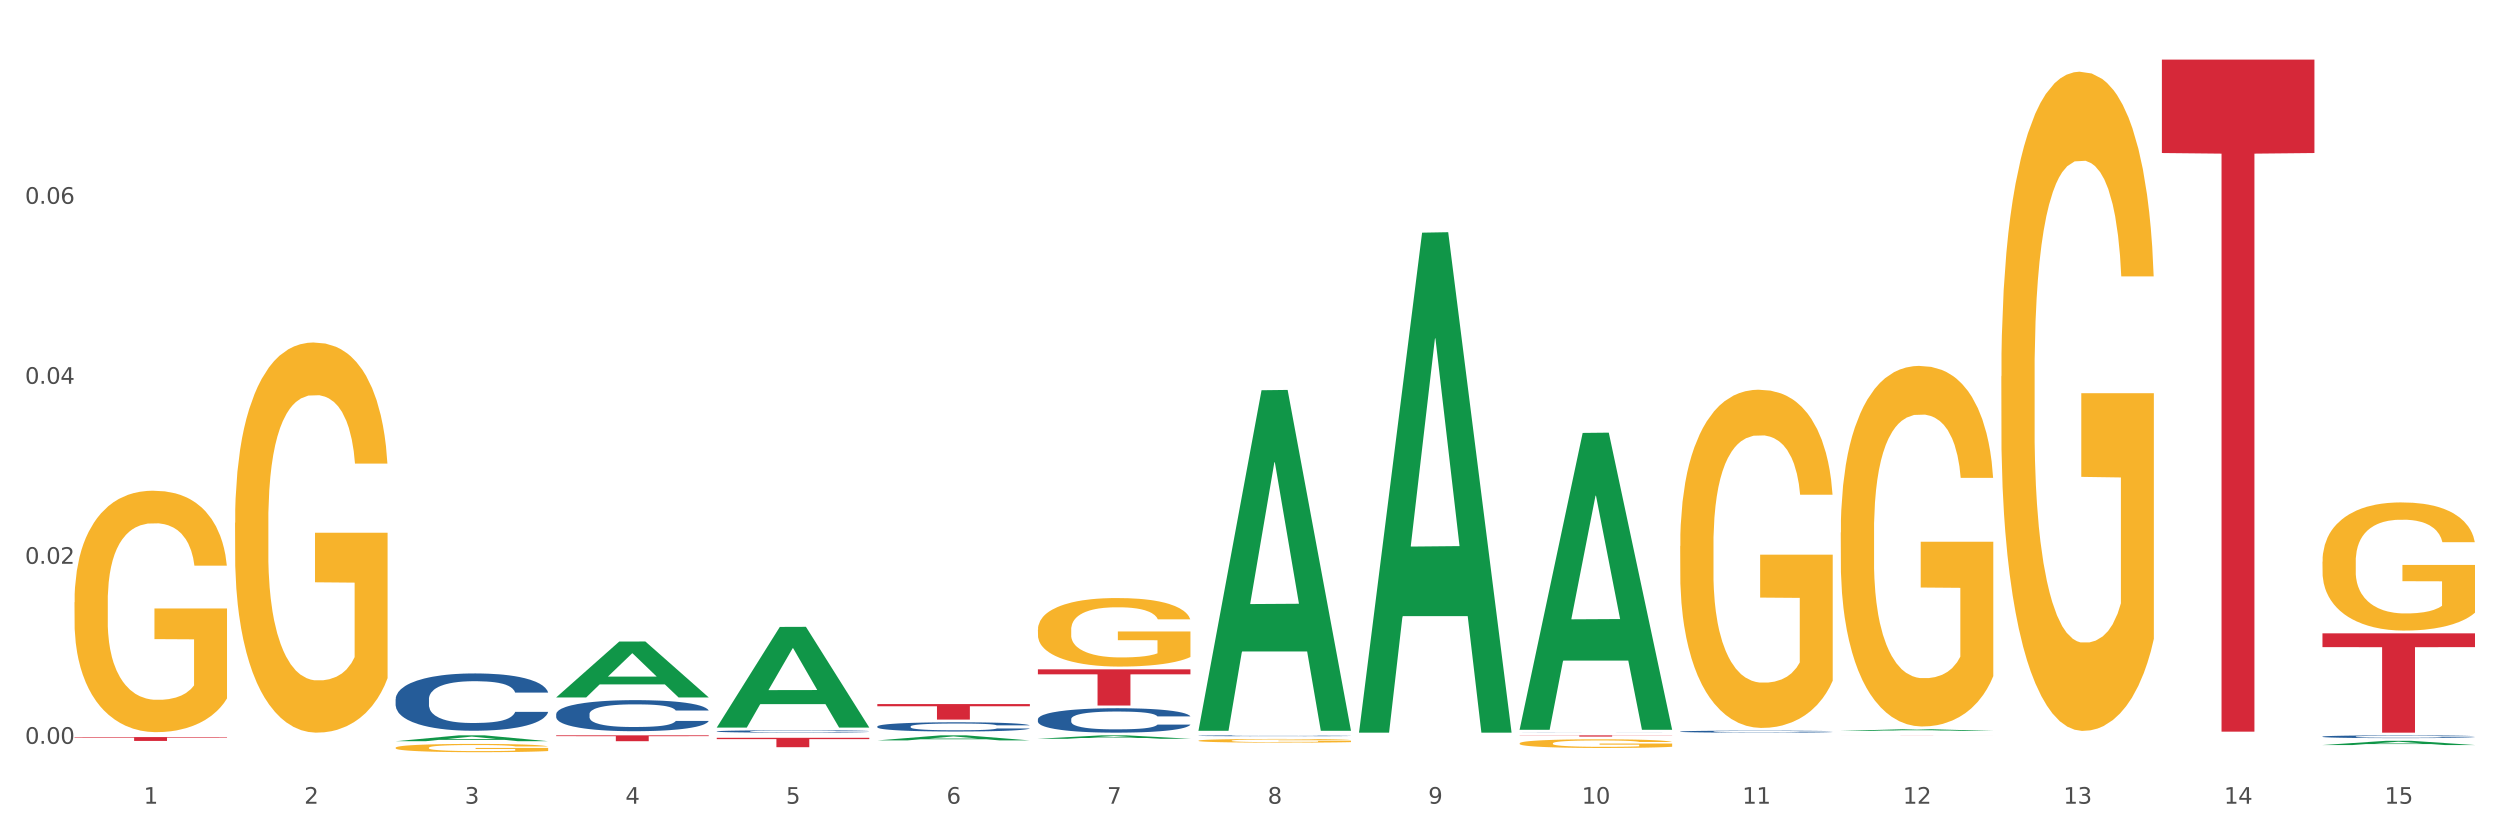 <?xml version="1.0" encoding="utf-8" standalone="no"?>
<!DOCTYPE svg PUBLIC "-//W3C//DTD SVG 1.1//EN"
  "http://www.w3.org/Graphics/SVG/1.1/DTD/svg11.dtd">
<svg xmlns:xlink="http://www.w3.org/1999/xlink" width="1080pt" height="360pt" viewBox="0 0 1080 360" xmlns="http://www.w3.org/2000/svg" version="1.1">
 <rect x="0" y="0" width="1080" height="360" fill="#333333" stroke="none"/>
 <defs>
  <style type="text/css">*{stroke-linejoin: round; stroke-linecap: butt}</style>
 </defs>
 <g id="figure_1">
  <g id="patch_1">
   <path d="M 0 360 
L 1080 360 
L 1080 0 
L 0 0 
z
" style="fill: #ffffff; stroke: #ffffff; stroke-linejoin: miter"/>
  </g>
  <g id="axes_1">
   <g id="matplotlib.axis_1">
    <g id="xtick_1">
     <g id="text_1">
      <!-- 1 -->
      <g style="fill: #4d4d4d" transform="translate(62.07 347.204) scale(0.096 -0.096)">
       <defs>
        <path id="DejaVuSans-31" d="M 794 531 
L 1825 531 
L 1825 4091 
L 703 3866 
L 703 4441 
L 1819 4666 
L 2450 4666 
L 2450 531 
L 3481 531 
L 3481 0 
L 794 0 
L 794 531 
z
" transform="scale(0.016)"/>
       </defs>
       <use xlink:href="#DejaVuSans-31"/>
      </g>
     </g>
    </g>
    <g id="xtick_2">
     <g id="text_2">
      <!-- 2 -->
      <g style="fill: #4d4d4d" transform="translate(131.436 347.204) scale(0.096 -0.096)">
       <defs>
        <path id="DejaVuSans-32" d="M 1228 531 
L 3431 531 
L 3431 0 
L 469 0 
L 469 531 
Q 828 903 1448 1529 
Q 2069 2156 2228 2338 
Q 2531 2678 2651 2914 
Q 2772 3150 2772 3378 
Q 2772 3750 2511 3984 
Q 2250 4219 1831 4219 
Q 1534 4219 1204 4116 
Q 875 4013 500 3803 
L 500 4441 
Q 881 4594 1212 4672 
Q 1544 4750 1819 4750 
Q 2544 4750 2975 4387 
Q 3406 4025 3406 3419 
Q 3406 3131 3298 2873 
Q 3191 2616 2906 2266 
Q 2828 2175 2409 1742 
Q 1991 1309 1228 531 
z
" transform="scale(0.016)"/>
       </defs>
       <use xlink:href="#DejaVuSans-32"/>
      </g>
     </g>
    </g>
    <g id="xtick_3">
     <g id="text_3">
      <!-- 3 -->
      <g style="fill: #4d4d4d" transform="translate(200.802 347.204) scale(0.096 -0.096)">
       <defs>
        <path id="DejaVuSans-33" d="M 2597 2516 
Q 3050 2419 3304 2112 
Q 3559 1806 3559 1356 
Q 3559 666 3084 287 
Q 2609 -91 1734 -91 
Q 1441 -91 1130 -33 
Q 819 25 488 141 
L 488 750 
Q 750 597 1062 519 
Q 1375 441 1716 441 
Q 2309 441 2620 675 
Q 2931 909 2931 1356 
Q 2931 1769 2642 2001 
Q 2353 2234 1838 2234 
L 1294 2234 
L 1294 2753 
L 1863 2753 
Q 2328 2753 2575 2939 
Q 2822 3125 2822 3475 
Q 2822 3834 2567 4026 
Q 2313 4219 1838 4219 
Q 1578 4219 1281 4162 
Q 984 4106 628 3988 
L 628 4550 
Q 988 4650 1302 4700 
Q 1616 4750 1894 4750 
Q 2613 4750 3031 4423 
Q 3450 4097 3450 3541 
Q 3450 3153 3228 2886 
Q 3006 2619 2597 2516 
z
" transform="scale(0.016)"/>
       </defs>
       <use xlink:href="#DejaVuSans-33"/>
      </g>
     </g>
    </g>
    <g id="xtick_4">
     <g id="text_4">
      <!-- 4 -->
      <g style="fill: #4d4d4d" transform="translate(270.169 347.204) scale(0.096 -0.096)">
       <defs>
        <path id="DejaVuSans-34" d="M 2419 4116 
L 825 1625 
L 2419 1625 
L 2419 4116 
z
M 2253 4666 
L 3047 4666 
L 3047 1625 
L 3713 1625 
L 3713 1100 
L 3047 1100 
L 3047 0 
L 2419 0 
L 2419 1100 
L 313 1100 
L 313 1709 
L 2253 4666 
z
" transform="scale(0.016)"/>
       </defs>
       <use xlink:href="#DejaVuSans-34"/>
      </g>
     </g>
    </g>
    <g id="xtick_5">
     <g id="text_5">
      <!-- 5 -->
      <g style="fill: #4d4d4d" transform="translate(339.535 347.204) scale(0.096 -0.096)">
       <defs>
        <path id="DejaVuSans-35" d="M 691 4666 
L 3169 4666 
L 3169 4134 
L 1269 4134 
L 1269 2991 
Q 1406 3038 1543 3061 
Q 1681 3084 1819 3084 
Q 2600 3084 3056 2656 
Q 3513 2228 3513 1497 
Q 3513 744 3044 326 
Q 2575 -91 1722 -91 
Q 1428 -91 1123 -41 
Q 819 9 494 109 
L 494 744 
Q 775 591 1075 516 
Q 1375 441 1709 441 
Q 2250 441 2565 725 
Q 2881 1009 2881 1497 
Q 2881 1984 2565 2268 
Q 2250 2553 1709 2553 
Q 1456 2553 1204 2497 
Q 953 2441 691 2322 
L 691 4666 
z
" transform="scale(0.016)"/>
       </defs>
       <use xlink:href="#DejaVuSans-35"/>
      </g>
     </g>
    </g>
    <g id="xtick_6">
     <g id="text_6">
      <!-- 6 -->
      <g style="fill: #4d4d4d" transform="translate(408.901 347.204) scale(0.096 -0.096)">
       <defs>
        <path id="DejaVuSans-36" d="M 2113 2584 
Q 1688 2584 1439 2293 
Q 1191 2003 1191 1497 
Q 1191 994 1439 701 
Q 1688 409 2113 409 
Q 2538 409 2786 701 
Q 3034 994 3034 1497 
Q 3034 2003 2786 2293 
Q 2538 2584 2113 2584 
z
M 3366 4563 
L 3366 3988 
Q 3128 4100 2886 4159 
Q 2644 4219 2406 4219 
Q 1781 4219 1451 3797 
Q 1122 3375 1075 2522 
Q 1259 2794 1537 2939 
Q 1816 3084 2150 3084 
Q 2853 3084 3261 2657 
Q 3669 2231 3669 1497 
Q 3669 778 3244 343 
Q 2819 -91 2113 -91 
Q 1303 -91 875 529 
Q 447 1150 447 2328 
Q 447 3434 972 4092 
Q 1497 4750 2381 4750 
Q 2619 4750 2861 4703 
Q 3103 4656 3366 4563 
z
" transform="scale(0.016)"/>
       </defs>
       <use xlink:href="#DejaVuSans-36"/>
      </g>
     </g>
    </g>
    <g id="xtick_7">
     <g id="text_7">
      <!-- 7 -->
      <g style="fill: #4d4d4d" transform="translate(478.267 347.204) scale(0.096 -0.096)">
       <defs>
        <path id="DejaVuSans-37" d="M 525 4666 
L 3525 4666 
L 3525 4397 
L 1831 0 
L 1172 0 
L 2766 4134 
L 525 4134 
L 525 4666 
z
" transform="scale(0.016)"/>
       </defs>
       <use xlink:href="#DejaVuSans-37"/>
      </g>
     </g>
    </g>
    <g id="xtick_8">
     <g id="text_8">
      <!-- 8 -->
      <g style="fill: #4d4d4d" transform="translate(547.634 347.204) scale(0.096 -0.096)">
       <defs>
        <path id="DejaVuSans-38" d="M 2034 2216 
Q 1584 2216 1326 1975 
Q 1069 1734 1069 1313 
Q 1069 891 1326 650 
Q 1584 409 2034 409 
Q 2484 409 2743 651 
Q 3003 894 3003 1313 
Q 3003 1734 2745 1975 
Q 2488 2216 2034 2216 
z
M 1403 2484 
Q 997 2584 770 2862 
Q 544 3141 544 3541 
Q 544 4100 942 4425 
Q 1341 4750 2034 4750 
Q 2731 4750 3128 4425 
Q 3525 4100 3525 3541 
Q 3525 3141 3298 2862 
Q 3072 2584 2669 2484 
Q 3125 2378 3379 2068 
Q 3634 1759 3634 1313 
Q 3634 634 3220 271 
Q 2806 -91 2034 -91 
Q 1263 -91 848 271 
Q 434 634 434 1313 
Q 434 1759 690 2068 
Q 947 2378 1403 2484 
z
M 1172 3481 
Q 1172 3119 1398 2916 
Q 1625 2713 2034 2713 
Q 2441 2713 2670 2916 
Q 2900 3119 2900 3481 
Q 2900 3844 2670 4047 
Q 2441 4250 2034 4250 
Q 1625 4250 1398 4047 
Q 1172 3844 1172 3481 
z
" transform="scale(0.016)"/>
       </defs>
       <use xlink:href="#DejaVuSans-38"/>
      </g>
     </g>
    </g>
    <g id="xtick_9">
     <g id="text_9">
      <!-- 9 -->
      <g style="fill: #4d4d4d" transform="translate(617 347.204) scale(0.096 -0.096)">
       <defs>
        <path id="DejaVuSans-39" d="M 703 97 
L 703 672 
Q 941 559 1184 500 
Q 1428 441 1663 441 
Q 2288 441 2617 861 
Q 2947 1281 2994 2138 
Q 2813 1869 2534 1725 
Q 2256 1581 1919 1581 
Q 1219 1581 811 2004 
Q 403 2428 403 3163 
Q 403 3881 828 4315 
Q 1253 4750 1959 4750 
Q 2769 4750 3195 4129 
Q 3622 3509 3622 2328 
Q 3622 1225 3098 567 
Q 2575 -91 1691 -91 
Q 1453 -91 1209 -44 
Q 966 3 703 97 
z
M 1959 2075 
Q 2384 2075 2632 2365 
Q 2881 2656 2881 3163 
Q 2881 3666 2632 3958 
Q 2384 4250 1959 4250 
Q 1534 4250 1286 3958 
Q 1038 3666 1038 3163 
Q 1038 2656 1286 2365 
Q 1534 2075 1959 2075 
z
" transform="scale(0.016)"/>
       </defs>
       <use xlink:href="#DejaVuSans-39"/>
      </g>
     </g>
    </g>
    <g id="xtick_10">
     <g id="text_10">
      <!-- 10 -->
      <g style="fill: #4d4d4d" transform="translate(683.312 347.204) scale(0.096 -0.096)">
       <defs>
        <path id="DejaVuSans-30" d="M 2034 4250 
Q 1547 4250 1301 3770 
Q 1056 3291 1056 2328 
Q 1056 1369 1301 889 
Q 1547 409 2034 409 
Q 2525 409 2770 889 
Q 3016 1369 3016 2328 
Q 3016 3291 2770 3770 
Q 2525 4250 2034 4250 
z
M 2034 4750 
Q 2819 4750 3233 4129 
Q 3647 3509 3647 2328 
Q 3647 1150 3233 529 
Q 2819 -91 2034 -91 
Q 1250 -91 836 529 
Q 422 1150 422 2328 
Q 422 3509 836 4129 
Q 1250 4750 2034 4750 
z
" transform="scale(0.016)"/>
       </defs>
       <use xlink:href="#DejaVuSans-31"/>
       <use xlink:href="#DejaVuSans-30" transform="translate(63.623 0)"/>
      </g>
     </g>
    </g>
    <g id="xtick_11">
     <g id="text_11">
      <!-- 11 -->
      <g style="fill: #4d4d4d" transform="translate(752.678 347.204) scale(0.096 -0.096)">
       <use xlink:href="#DejaVuSans-31"/>
       <use xlink:href="#DejaVuSans-31" transform="translate(63.623 0)"/>
      </g>
     </g>
    </g>
    <g id="xtick_12">
     <g id="text_12">
      <!-- 12 -->
      <g style="fill: #4d4d4d" transform="translate(822.044 347.204) scale(0.096 -0.096)">
       <use xlink:href="#DejaVuSans-31"/>
       <use xlink:href="#DejaVuSans-32" transform="translate(63.623 0)"/>
      </g>
     </g>
    </g>
    <g id="xtick_13">
     <g id="text_13">
      <!-- 13 -->
      <g style="fill: #4d4d4d" transform="translate(891.411 347.204) scale(0.096 -0.096)">
       <use xlink:href="#DejaVuSans-31"/>
       <use xlink:href="#DejaVuSans-33" transform="translate(63.623 0)"/>
      </g>
     </g>
    </g>
    <g id="xtick_14">
     <g id="text_14">
      <!-- 14 -->
      <g style="fill: #4d4d4d" transform="translate(960.777 347.204) scale(0.096 -0.096)">
       <use xlink:href="#DejaVuSans-31"/>
       <use xlink:href="#DejaVuSans-34" transform="translate(63.623 0)"/>
      </g>
     </g>
    </g>
    <g id="xtick_15">
     <g id="text_15">
      <!-- 15 -->
      <g style="fill: #4d4d4d" transform="translate(1030.143 347.204) scale(0.096 -0.096)">
       <use xlink:href="#DejaVuSans-31"/>
       <use xlink:href="#DejaVuSans-35" transform="translate(63.623 0)"/>
      </g>
     </g>
    </g>
    <g id="xtick_16"/>
    <g id="xtick_17"/>
    <g id="xtick_18"/>
    <g id="xtick_19"/>
    <g id="xtick_20"/>
    <g id="xtick_21"/>
    <g id="xtick_22"/>
    <g id="xtick_23"/>
    <g id="xtick_24"/>
    <g id="xtick_25"/>
    <g id="xtick_26"/>
    <g id="xtick_27"/>
    <g id="xtick_28"/>
    <g id="xtick_29"/>
   </g>
   <g id="matplotlib.axis_2">
    <g id="ytick_1">
     <g id="text_16">
      <!-- 0.00 -->
      <g style="fill: #4d4d4d" transform="translate(10.8 321.322) scale(0.096 -0.096)">
       <defs>
        <path id="DejaVuSans-2e" d="M 684 794 
L 1344 794 
L 1344 0 
L 684 0 
L 684 794 
z
" transform="scale(0.016)"/>
       </defs>
       <use xlink:href="#DejaVuSans-30"/>
       <use xlink:href="#DejaVuSans-2e" transform="translate(63.623 0)"/>
       <use xlink:href="#DejaVuSans-30" transform="translate(95.41 0)"/>
       <use xlink:href="#DejaVuSans-30" transform="translate(159.033 0)"/>
      </g>
     </g>
    </g>
    <g id="ytick_2">
     <g id="text_17">
      <!-- 0.02 -->
      <g style="fill: #4d4d4d" transform="translate(10.8 243.56) scale(0.096 -0.096)">
       <use xlink:href="#DejaVuSans-30"/>
       <use xlink:href="#DejaVuSans-2e" transform="translate(63.623 0)"/>
       <use xlink:href="#DejaVuSans-30" transform="translate(95.41 0)"/>
       <use xlink:href="#DejaVuSans-32" transform="translate(159.033 0)"/>
      </g>
     </g>
    </g>
    <g id="ytick_3">
     <g id="text_18">
      <!-- 0.04 -->
      <g style="fill: #4d4d4d" transform="translate(10.8 165.797) scale(0.096 -0.096)">
       <use xlink:href="#DejaVuSans-30"/>
       <use xlink:href="#DejaVuSans-2e" transform="translate(63.623 0)"/>
       <use xlink:href="#DejaVuSans-30" transform="translate(95.41 0)"/>
       <use xlink:href="#DejaVuSans-34" transform="translate(159.033 0)"/>
      </g>
     </g>
    </g>
    <g id="ytick_4">
     <g id="text_19">
      <!-- 0.06 -->
      <g style="fill: #4d4d4d" transform="translate(10.8 88.035) scale(0.096 -0.096)">
       <use xlink:href="#DejaVuSans-30"/>
       <use xlink:href="#DejaVuSans-2e" transform="translate(63.623 0)"/>
       <use xlink:href="#DejaVuSans-30" transform="translate(95.41 0)"/>
       <use xlink:href="#DejaVuSans-36" transform="translate(159.033 0)"/>
      </g>
     </g>
    </g>
    <g id="ytick_5"/>
    <g id="ytick_6"/>
    <g id="ytick_7"/>
    <g id="ytick_8"/>
   </g>
   <g id="PolyCollection_1">
    <path d="M 170.907 320.2 
L 170.975 320.197 
L 198.15 317.677 
L 209.427 317.675 
L 236.805 320.205 
L 223.762 320.205 
L 217.851 319.615 
L 189.794 319.615 
L 189.59 319.625 
L 183.883 320.205 
L 170.907 320.205 
L 170.907 320.2 
L 193.326 319.264 
L 214.319 319.261 
L 203.924 318.214 
L 203.788 318.209 
L 203.653 318.216 
L 193.258 319.261 
L 193.326 319.264 
L 170.907 320.2 
z
" clip-path="url(#p3ee3d790d6)" style="fill: #109648"/>
    <path d="M 448.372 272.039 
L 448.45 272.012 
L 448.45 271.039 
L 448.606 270.2 
L 449.384 268.172 
L 450.551 266.495 
L 451.407 265.602 
L 452.262 264.872 
L 453.274 264.142 
L 454.519 263.385 
L 456.775 262.276 
L 458.175 261.708 
L 459.887 261.113 
L 462.999 260.247 
L 465.255 259.76 
L 467.589 259.355 
L 471.402 258.868 
L 473.891 258.651 
L 476.536 258.489 
L 479.726 258.381 
L 482.138 258.354 
L 487.429 258.435 
L 491.941 258.678 
L 494.12 258.868 
L 496.92 259.192 
L 498.399 259.409 
L 500.811 259.841 
L 503.3 260.409 
L 505.012 260.896 
L 507.579 261.816 
L 509.524 262.735 
L 511.314 263.871 
L 512.247 264.656 
L 512.948 265.386 
L 513.57 266.224 
L 514.192 267.55 
L 500.188 267.55 
L 499.644 266.603 
L 498.788 265.711 
L 497.543 264.845 
L 496.454 264.304 
L 494.586 263.628 
L 492.875 263.195 
L 491.085 262.871 
L 488.907 262.6 
L 487.195 262.465 
L 484.783 262.357 
L 480.038 262.384 
L 476.848 262.6 
L 474.669 262.871 
L 473.269 263.114 
L 472.024 263.385 
L 470.624 263.763 
L 468.99 264.331 
L 467.823 264.845 
L 466.656 265.494 
L 465.722 266.143 
L 464.866 266.901 
L 464.166 267.712 
L 463.621 268.55 
L 463.155 269.578 
L 462.766 271.282 
L 462.766 274.988 
L 462.921 275.826 
L 463.31 276.935 
L 463.777 277.773 
L 464.555 278.774 
L 465.255 279.45 
L 466.578 280.424 
L 468.056 281.235 
L 469.223 281.749 
L 470.39 282.182 
L 472.413 282.777 
L 474.669 283.264 
L 476.614 283.561 
L 479.26 283.832 
L 481.049 283.94 
L 482.605 283.994 
L 486.417 283.994 
L 489.14 283.913 
L 492.175 283.724 
L 494.509 283.48 
L 496.454 283.183 
L 498.632 282.696 
L 500.033 282.236 
L 500.033 276.583 
L 482.916 276.556 
L 482.916 272.797 
L 514.27 272.797 
L 514.27 283.832 
L 512.948 284.4 
L 511.469 284.914 
L 509.913 285.373 
L 507.579 285.941 
L 504.778 286.482 
L 502.289 286.861 
L 499.644 287.186 
L 496.531 287.483 
L 492.486 287.754 
L 489.996 287.862 
L 486.884 287.943 
L 483.227 287.97 
L 480.038 287.916 
L 476.925 287.781 
L 473.658 287.537 
L 470.468 287.186 
L 468.056 286.834 
L 465.644 286.401 
L 463.077 285.833 
L 461.054 285.292 
L 459.498 284.805 
L 457.786 284.183 
L 455.919 283.372 
L 454.519 282.642 
L 453.274 281.884 
L 451.951 280.911 
L 451.018 280.072 
L 450.084 279.017 
L 449.539 278.233 
L 448.917 277.016 
L 448.45 275.312 
L 448.372 272.039 
z
" clip-path="url(#p3ee3d790d6)" style="fill: #f7b32b"/>
    <path d="M 517.739 319.965 
L 517.816 319.964 
L 517.816 319.911 
L 517.972 319.866 
L 518.75 319.757 
L 519.917 319.667 
L 520.773 319.619 
L 521.629 319.58 
L 522.64 319.541 
L 523.885 319.5 
L 526.141 319.44 
L 527.542 319.41 
L 529.253 319.378 
L 532.365 319.331 
L 534.621 319.305 
L 536.956 319.283 
L 540.768 319.257 
L 543.257 319.246 
L 545.903 319.237 
L 549.093 319.231 
L 551.504 319.23 
L 556.795 319.234 
L 561.307 319.247 
L 563.486 319.257 
L 566.287 319.275 
L 567.765 319.286 
L 570.177 319.31 
L 572.666 319.34 
L 574.378 319.366 
L 576.946 319.416 
L 578.891 319.465 
L 580.68 319.526 
L 581.614 319.568 
L 582.314 319.608 
L 582.936 319.653 
L 583.559 319.724 
L 569.554 319.724 
L 569.01 319.673 
L 568.154 319.625 
L 566.909 319.579 
L 565.82 319.549 
L 563.953 319.513 
L 562.241 319.49 
L 560.452 319.472 
L 558.273 319.458 
L 556.562 319.451 
L 554.15 319.445 
L 549.404 319.446 
L 546.214 319.458 
L 544.035 319.472 
L 542.635 319.485 
L 541.39 319.5 
L 539.99 319.52 
L 538.356 319.551 
L 537.189 319.579 
L 536.022 319.613 
L 535.088 319.648 
L 534.232 319.689 
L 533.532 319.733 
L 532.988 319.778 
L 532.521 319.833 
L 532.132 319.925 
L 532.132 320.124 
L 532.287 320.169 
L 532.676 320.228 
L 533.143 320.274 
L 533.921 320.327 
L 534.621 320.364 
L 535.944 320.416 
L 537.422 320.46 
L 538.589 320.487 
L 539.756 320.511 
L 541.779 320.543 
L 544.035 320.569 
L 545.981 320.585 
L 548.626 320.599 
L 550.415 320.605 
L 551.971 320.608 
L 555.784 320.608 
L 558.507 320.604 
L 561.541 320.593 
L 563.875 320.58 
L 565.82 320.564 
L 567.998 320.538 
L 569.399 320.513 
L 569.399 320.21 
L 552.282 320.208 
L 552.282 320.006 
L 583.636 320.006 
L 583.636 320.599 
L 582.314 320.63 
L 580.836 320.657 
L 579.28 320.682 
L 576.946 320.713 
L 574.145 320.742 
L 571.655 320.762 
L 569.01 320.78 
L 565.898 320.796 
L 561.852 320.81 
L 559.362 320.816 
L 556.25 320.82 
L 552.594 320.822 
L 549.404 320.819 
L 546.292 320.811 
L 543.024 320.798 
L 539.834 320.78 
L 537.422 320.761 
L 535.01 320.737 
L 532.443 320.707 
L 530.42 320.678 
L 528.864 320.652 
L 527.153 320.618 
L 525.285 320.574 
L 523.885 320.535 
L 522.64 320.495 
L 521.317 320.442 
L 520.384 320.397 
L 519.45 320.34 
L 518.906 320.298 
L 518.283 320.233 
L 517.816 320.141 
L 517.739 319.965 
z
" clip-path="url(#p3ee3d790d6)" style="fill: #f7b32b"/>
    <path d="M 656.471 321.111 
L 656.549 321.108 
L 656.549 320.984 
L 656.704 320.878 
L 657.482 320.621 
L 658.649 320.409 
L 659.505 320.296 
L 660.361 320.203 
L 661.372 320.111 
L 662.617 320.015 
L 664.874 319.874 
L 666.274 319.802 
L 667.986 319.727 
L 671.098 319.617 
L 673.354 319.556 
L 675.688 319.504 
L 679.5 319.443 
L 681.99 319.415 
L 684.635 319.395 
L 687.825 319.381 
L 690.237 319.378 
L 695.527 319.388 
L 700.04 319.419 
L 702.218 319.443 
L 705.019 319.484 
L 706.497 319.511 
L 708.909 319.566 
L 711.399 319.638 
L 713.111 319.7 
L 715.678 319.816 
L 717.623 319.933 
L 719.412 320.077 
L 720.346 320.176 
L 721.046 320.268 
L 721.669 320.375 
L 722.291 320.542 
L 708.287 320.542 
L 707.742 320.422 
L 706.886 320.309 
L 705.642 320.2 
L 704.552 320.131 
L 702.685 320.046 
L 700.973 319.991 
L 699.184 319.95 
L 697.006 319.916 
L 695.294 319.898 
L 692.882 319.885 
L 688.136 319.888 
L 684.946 319.916 
L 682.768 319.95 
L 681.367 319.981 
L 680.123 320.015 
L 678.722 320.063 
L 677.088 320.135 
L 675.921 320.2 
L 674.754 320.282 
L 673.821 320.364 
L 672.965 320.46 
L 672.265 320.563 
L 671.72 320.669 
L 671.253 320.799 
L 670.864 321.015 
L 670.864 321.484 
L 671.02 321.591 
L 671.409 321.731 
L 671.876 321.837 
L 672.654 321.964 
L 673.354 322.05 
L 674.677 322.173 
L 676.155 322.276 
L 677.322 322.341 
L 678.489 322.396 
L 680.512 322.471 
L 682.768 322.533 
L 684.713 322.57 
L 687.358 322.605 
L 689.148 322.618 
L 690.704 322.625 
L 694.516 322.625 
L 697.239 322.615 
L 700.273 322.591 
L 702.607 322.56 
L 704.552 322.522 
L 706.731 322.461 
L 708.131 322.403 
L 708.131 321.687 
L 691.015 321.683 
L 691.015 321.207 
L 722.369 321.207 
L 722.369 322.605 
L 721.046 322.677 
L 719.568 322.742 
L 718.012 322.8 
L 715.678 322.872 
L 712.877 322.94 
L 710.387 322.988 
L 707.742 323.029 
L 704.63 323.067 
L 700.584 323.101 
L 698.095 323.115 
L 694.983 323.125 
L 691.326 323.129 
L 688.136 323.122 
L 685.024 323.105 
L 681.756 323.074 
L 678.567 323.029 
L 676.155 322.985 
L 673.743 322.93 
L 671.175 322.858 
L 669.153 322.79 
L 667.597 322.728 
L 665.885 322.649 
L 664.018 322.546 
L 662.617 322.454 
L 661.372 322.358 
L 660.05 322.235 
L 659.116 322.128 
L 658.183 321.995 
L 657.638 321.896 
L 657.016 321.741 
L 656.549 321.526 
L 656.471 321.111 
z
" clip-path="url(#p3ee3d790d6)" style="fill: #f7b32b"/>
    <path d="M 725.837 235.872 
L 725.915 235.739 
L 725.915 230.935 
L 726.071 226.798 
L 726.849 216.79 
L 728.016 208.516 
L 728.871 204.113 
L 729.727 200.51 
L 730.739 196.907 
L 731.984 193.17 
L 734.24 187.699 
L 735.64 184.897 
L 737.352 181.961 
L 740.464 177.691 
L 742.72 175.289 
L 745.054 173.287 
L 748.866 170.885 
L 751.356 169.818 
L 754.001 169.017 
L 757.191 168.483 
L 759.603 168.35 
L 764.894 168.75 
L 769.406 169.951 
L 771.585 170.885 
L 774.385 172.487 
L 775.864 173.554 
L 778.275 175.689 
L 780.765 178.492 
L 782.477 180.894 
L 785.044 185.431 
L 786.989 189.968 
L 788.779 195.572 
L 789.712 199.442 
L 790.412 203.045 
L 791.035 207.182 
L 791.657 213.721 
L 777.653 213.721 
L 777.108 209.05 
L 776.253 204.646 
L 775.008 200.376 
L 773.919 197.707 
L 772.051 194.371 
L 770.34 192.236 
L 768.55 190.635 
L 766.372 189.3 
L 764.66 188.633 
L 762.248 188.1 
L 757.502 188.233 
L 754.313 189.3 
L 752.134 190.635 
L 750.734 191.836 
L 749.489 193.17 
L 748.088 195.039 
L 746.455 197.841 
L 745.288 200.376 
L 744.121 203.579 
L 743.187 206.782 
L 742.331 210.518 
L 741.631 214.521 
L 741.086 218.658 
L 740.62 223.729 
L 740.23 232.136 
L 740.23 250.417 
L 740.386 254.554 
L 740.775 260.025 
L 741.242 264.162 
L 742.02 269.099 
L 742.72 272.435 
L 744.043 277.239 
L 745.521 281.243 
L 746.688 283.778 
L 747.855 285.913 
L 749.878 288.849 
L 752.134 291.251 
L 754.079 292.719 
L 756.724 294.053 
L 758.514 294.587 
L 760.07 294.854 
L 763.882 294.854 
L 766.605 294.454 
L 769.639 293.519 
L 771.974 292.318 
L 773.919 290.851 
L 776.097 288.449 
L 777.497 286.18 
L 777.497 258.291 
L 760.381 258.157 
L 760.381 239.608 
L 791.735 239.608 
L 791.735 294.053 
L 790.412 296.856 
L 788.934 299.391 
L 787.378 301.659 
L 785.044 304.462 
L 782.243 307.131 
L 779.754 308.999 
L 777.108 310.6 
L 773.996 312.068 
L 769.951 313.402 
L 767.461 313.936 
L 764.349 314.337 
L 760.692 314.47 
L 757.502 314.203 
L 754.39 313.536 
L 751.123 312.335 
L 747.933 310.6 
L 745.521 308.865 
L 743.109 306.73 
L 740.542 303.928 
L 738.519 301.259 
L 736.963 298.857 
L 735.251 295.788 
L 733.384 291.785 
L 731.984 288.182 
L 730.739 284.445 
L 729.416 279.641 
L 728.482 275.505 
L 727.549 270.3 
L 727.004 266.431 
L 726.382 260.426 
L 725.915 252.019 
L 725.837 235.872 
z
" clip-path="url(#p3ee3d790d6)" style="fill: #f7b32b"/>
    <path d="M 795.203 230.048 
L 795.281 229.905 
L 795.281 224.784 
L 795.437 220.373 
L 796.215 209.703 
L 797.382 200.883 
L 798.238 196.188 
L 799.094 192.347 
L 800.105 188.505 
L 801.35 184.522 
L 803.606 178.689 
L 805.006 175.701 
L 806.718 172.571 
L 809.83 168.019 
L 812.086 165.458 
L 814.42 163.324 
L 818.233 160.763 
L 820.722 159.625 
L 823.368 158.771 
L 826.557 158.202 
L 828.969 158.06 
L 834.26 158.487 
L 838.772 159.767 
L 840.951 160.763 
L 843.752 162.47 
L 845.23 163.608 
L 847.642 165.885 
L 850.131 168.872 
L 851.843 171.433 
L 854.41 176.27 
L 856.355 181.107 
L 858.145 187.083 
L 859.078 191.208 
L 859.779 195.05 
L 860.401 199.46 
L 861.024 206.431 
L 847.019 206.431 
L 846.475 201.452 
L 845.619 196.757 
L 844.374 192.204 
L 843.285 189.359 
L 841.418 185.802 
L 839.706 183.526 
L 837.916 181.819 
L 835.738 180.396 
L 834.026 179.685 
L 831.615 179.116 
L 826.869 179.258 
L 823.679 180.396 
L 821.5 181.819 
L 820.1 183.099 
L 818.855 184.522 
L 817.455 186.514 
L 815.821 189.501 
L 814.654 192.204 
L 813.487 195.619 
L 812.553 199.033 
L 811.697 203.017 
L 810.997 207.285 
L 810.453 211.695 
L 809.986 217.101 
L 809.597 226.064 
L 809.597 245.555 
L 809.752 249.965 
L 810.141 255.798 
L 810.608 260.209 
L 811.386 265.473 
L 812.086 269.029 
L 813.409 274.151 
L 814.887 278.419 
L 816.054 281.122 
L 817.221 283.398 
L 819.244 286.528 
L 821.5 289.089 
L 823.445 290.654 
L 826.091 292.077 
L 827.88 292.646 
L 829.436 292.93 
L 833.248 292.93 
L 835.971 292.504 
L 839.006 291.508 
L 841.34 290.227 
L 843.285 288.662 
L 845.463 286.102 
L 846.864 283.683 
L 846.864 253.949 
L 829.747 253.807 
L 829.747 234.031 
L 861.101 234.031 
L 861.101 292.077 
L 859.779 295.064 
L 858.3 297.768 
L 856.744 300.186 
L 854.41 303.174 
L 851.61 306.019 
L 849.12 308.011 
L 846.475 309.718 
L 843.363 311.283 
L 839.317 312.706 
L 836.827 313.275 
L 833.715 313.702 
L 830.059 313.844 
L 826.869 313.559 
L 823.757 312.848 
L 820.489 311.568 
L 817.299 309.718 
L 814.887 307.869 
L 812.475 305.592 
L 809.908 302.605 
L 807.885 299.759 
L 806.329 297.199 
L 804.617 293.926 
L 802.75 289.658 
L 801.35 285.817 
L 800.105 281.833 
L 798.782 276.712 
L 797.849 272.301 
L 796.915 266.753 
L 796.37 262.627 
L 795.748 256.225 
L 795.281 247.262 
L 795.203 230.048 
z
" clip-path="url(#p3ee3d790d6)" style="fill: #f7b32b"/>
    <path d="M 1003.302 273.586 
L 1069.2 273.586 
L 1069.2 279.551 
L 1043.278 279.591 
L 1043.278 316.507 
L 1029.068 316.507 
L 1029.068 279.591 
L 1003.302 279.551 
L 1003.302 273.626 
L 1003.302 273.586 
z
" clip-path="url(#p3ee3d790d6)" style="fill: #d62839"/>
    <path d="M 795.203 317.675 
L 861.101 317.675 
L 861.101 317.68 
L 835.179 317.68 
L 835.179 317.713 
L 820.969 317.713 
L 820.969 317.68 
L 795.203 317.68 
L 795.203 317.675 
L 795.203 317.675 
z
" clip-path="url(#p3ee3d790d6)" style="fill: #d62839"/>
    <path d="M 656.471 317.675 
L 722.369 317.675 
L 722.369 317.749 
L 696.447 317.75 
L 696.447 318.21 
L 682.237 318.21 
L 682.237 317.75 
L 656.471 317.749 
L 656.471 317.675 
L 656.471 317.675 
z
" clip-path="url(#p3ee3d790d6)" style="fill: #d62839"/>
    <path d="M 448.372 289.138 
L 514.27 289.138 
L 514.27 291.312 
L 488.348 291.327 
L 488.348 304.786 
L 474.138 304.786 
L 474.138 291.327 
L 448.372 291.312 
L 448.372 289.152 
L 448.372 289.138 
z
" clip-path="url(#p3ee3d790d6)" style="fill: #d62839"/>
    <path d="M 379.006 304.163 
L 444.904 304.163 
L 444.904 305.093 
L 418.982 305.099 
L 418.982 310.856 
L 404.772 310.856 
L 404.772 305.099 
L 379.006 305.093 
L 379.006 304.169 
L 379.006 304.163 
z
" clip-path="url(#p3ee3d790d6)" style="fill: #d62839"/>
    <path d="M 309.64 318.735 
L 375.538 318.735 
L 375.538 319.3 
L 349.616 319.303 
L 349.616 322.798 
L 335.406 322.798 
L 335.406 319.303 
L 309.64 319.3 
L 309.64 318.739 
L 309.64 318.735 
z
" clip-path="url(#p3ee3d790d6)" style="fill: #d62839"/>
    <path d="M 240.274 317.675 
L 306.172 317.675 
L 306.172 318.023 
L 280.25 318.026 
L 280.25 320.185 
L 266.039 320.185 
L 266.039 318.026 
L 240.274 318.023 
L 240.274 317.677 
L 240.274 317.675 
z
" clip-path="url(#p3ee3d790d6)" style="fill: #d62839"/>
    <path d="M 32.175 318.426 
L 98.073 318.426 
L 98.073 318.658 
L 72.151 318.659 
L 72.151 320.091 
L 57.941 320.091 
L 57.941 318.659 
L 32.175 318.658 
L 32.175 318.428 
L 32.175 318.426 
z
" clip-path="url(#p3ee3d790d6)" style="fill: #d62839"/>
    <path d="M 864.57 162.57 
L 864.647 162.31 
L 864.647 152.946 
L 864.803 144.884 
L 865.581 125.377 
L 866.748 109.251 
L 867.604 100.669 
L 868.46 93.646 
L 869.471 86.624 
L 870.716 79.341 
L 872.972 68.678 
L 874.373 63.216 
L 876.084 57.494 
L 879.196 49.171 
L 881.453 44.489 
L 883.787 40.588 
L 887.599 35.906 
L 890.089 33.826 
L 892.734 32.265 
L 895.924 31.225 
L 898.336 30.965 
L 903.626 31.745 
L 908.139 34.086 
L 910.317 35.906 
L 913.118 39.027 
L 914.596 41.108 
L 917.008 45.269 
L 919.498 50.731 
L 921.209 55.413 
L 923.777 64.256 
L 925.722 73.099 
L 927.511 84.023 
L 928.445 91.565 
L 929.145 98.588 
L 929.767 106.651 
L 930.39 119.395 
L 916.385 119.395 
L 915.841 110.292 
L 914.985 101.709 
L 913.74 93.386 
L 912.651 88.184 
L 910.784 81.682 
L 909.072 77.521 
L 907.283 74.399 
L 905.104 71.799 
L 903.393 70.498 
L 900.981 69.458 
L 896.235 69.718 
L 893.045 71.799 
L 890.867 74.399 
L 889.466 76.74 
L 888.221 79.341 
L 886.821 82.982 
L 885.187 88.444 
L 884.02 93.386 
L 882.853 99.628 
L 881.919 105.87 
L 881.064 113.153 
L 880.363 120.955 
L 879.819 129.018 
L 879.352 138.902 
L 878.963 155.287 
L 878.963 190.919 
L 879.119 198.982 
L 879.508 209.646 
L 879.974 217.709 
L 880.752 227.332 
L 881.453 233.834 
L 882.775 243.197 
L 884.253 251 
L 885.42 255.942 
L 886.587 260.103 
L 888.61 265.825 
L 890.867 270.507 
L 892.812 273.368 
L 895.457 275.969 
L 897.246 277.009 
L 898.802 277.529 
L 902.615 277.529 
L 905.338 276.749 
L 908.372 274.928 
L 910.706 272.588 
L 912.651 269.727 
L 914.829 265.045 
L 916.23 260.623 
L 916.23 206.265 
L 899.114 206.005 
L 899.114 169.852 
L 930.468 169.852 
L 930.468 275.969 
L 929.145 281.431 
L 927.667 286.372 
L 926.111 290.794 
L 923.777 296.256 
L 920.976 301.457 
L 918.486 305.099 
L 915.841 308.22 
L 912.729 311.081 
L 908.683 313.682 
L 906.193 314.722 
L 903.081 315.502 
L 899.425 315.762 
L 896.235 315.242 
L 893.123 313.942 
L 889.855 311.601 
L 886.665 308.22 
L 884.253 304.839 
L 881.842 300.677 
L 879.274 295.215 
L 877.251 290.014 
L 875.695 285.332 
L 873.984 279.35 
L 872.116 271.547 
L 870.716 264.525 
L 869.471 257.242 
L 868.149 247.879 
L 867.215 239.816 
L 866.281 229.673 
L 865.737 222.13 
L 865.114 210.426 
L 864.647 194.041 
L 864.57 162.57 
z
" clip-path="url(#p3ee3d790d6)" style="fill: #f7b32b"/>
    <path d="M 32.175 260.185 
L 32.253 260.09 
L 32.253 256.66 
L 32.408 253.707 
L 33.186 246.562 
L 34.353 240.656 
L 35.209 237.512 
L 36.065 234.94 
L 37.076 232.368 
L 38.321 229.7 
L 40.578 225.794 
L 41.978 223.794 
L 43.69 221.698 
L 46.802 218.65 
L 49.058 216.935 
L 51.392 215.506 
L 55.204 213.791 
L 57.694 213.029 
L 60.339 212.457 
L 63.529 212.076 
L 65.941 211.981 
L 71.231 212.267 
L 75.744 213.124 
L 77.922 213.791 
L 80.723 214.934 
L 82.201 215.696 
L 84.613 217.221 
L 87.103 219.221 
L 88.815 220.936 
L 91.382 224.175 
L 93.327 227.414 
L 95.116 231.415 
L 96.05 234.178 
L 96.75 236.75 
L 97.373 239.703 
L 97.995 244.371 
L 83.991 244.371 
L 83.446 241.037 
L 82.59 237.893 
L 81.346 234.845 
L 80.256 232.939 
L 78.389 230.558 
L 76.677 229.033 
L 74.888 227.89 
L 72.71 226.938 
L 70.998 226.461 
L 68.586 226.08 
L 63.84 226.176 
L 60.65 226.938 
L 58.472 227.89 
L 57.071 228.748 
L 55.827 229.7 
L 54.426 231.034 
L 52.792 233.035 
L 51.625 234.845 
L 50.458 237.131 
L 49.525 239.417 
L 48.669 242.085 
L 47.969 244.943 
L 47.424 247.896 
L 46.957 251.516 
L 46.568 257.518 
L 46.568 270.569 
L 46.724 273.522 
L 47.113 277.428 
L 47.58 280.381 
L 48.358 283.906 
L 49.058 286.287 
L 50.381 289.717 
L 51.859 292.575 
L 53.026 294.385 
L 54.193 295.909 
L 56.216 298.005 
L 58.472 299.72 
L 60.417 300.768 
L 63.062 301.72 
L 64.852 302.101 
L 66.408 302.292 
L 70.22 302.292 
L 72.943 302.006 
L 75.977 301.339 
L 78.311 300.482 
L 80.256 299.434 
L 82.435 297.719 
L 83.835 296.1 
L 83.835 276.189 
L 66.719 276.094 
L 66.719 262.852 
L 98.073 262.852 
L 98.073 301.72 
L 96.75 303.721 
L 95.272 305.531 
L 93.716 307.15 
L 91.382 309.151 
L 88.581 311.056 
L 86.091 312.39 
L 83.446 313.533 
L 80.334 314.581 
L 76.288 315.534 
L 73.799 315.915 
L 70.687 316.2 
L 67.03 316.296 
L 63.84 316.105 
L 60.728 315.629 
L 57.461 314.771 
L 54.271 313.533 
L 51.859 312.295 
L 49.447 310.77 
L 46.879 308.77 
L 44.857 306.864 
L 43.301 305.15 
L 41.589 302.959 
L 39.722 300.101 
L 38.321 297.529 
L 37.076 294.861 
L 35.754 291.432 
L 34.82 288.478 
L 33.887 284.763 
L 33.342 282 
L 32.72 277.714 
L 32.253 271.712 
L 32.175 260.185 
z
" clip-path="url(#p3ee3d790d6)" style="fill: #f7b32b"/>
    <path d="M 1003.302 242.629 
L 1003.38 242.579 
L 1003.38 240.758 
L 1003.535 239.19 
L 1004.314 235.397 
L 1005.481 232.262 
L 1006.336 230.593 
L 1007.192 229.227 
L 1008.204 227.861 
L 1009.448 226.445 
L 1011.705 224.372 
L 1013.105 223.31 
L 1014.817 222.197 
L 1017.929 220.579 
L 1020.185 219.668 
L 1022.519 218.91 
L 1026.331 217.999 
L 1028.821 217.595 
L 1031.466 217.291 
L 1034.656 217.089 
L 1037.068 217.038 
L 1042.358 217.19 
L 1046.871 217.645 
L 1049.049 217.999 
L 1051.85 218.606 
L 1053.328 219.011 
L 1055.74 219.82 
L 1058.23 220.882 
L 1059.942 221.792 
L 1062.509 223.512 
L 1064.454 225.232 
L 1066.244 227.356 
L 1067.177 228.822 
L 1067.877 230.188 
L 1068.5 231.756 
L 1069.122 234.234 
L 1055.118 234.234 
L 1054.573 232.464 
L 1053.717 230.795 
L 1052.473 229.176 
L 1051.383 228.165 
L 1049.516 226.901 
L 1047.805 226.091 
L 1046.015 225.484 
L 1043.837 224.979 
L 1042.125 224.726 
L 1039.713 224.523 
L 1034.967 224.574 
L 1031.777 224.979 
L 1029.599 225.484 
L 1028.199 225.94 
L 1026.954 226.445 
L 1025.553 227.153 
L 1023.919 228.215 
L 1022.752 229.176 
L 1021.585 230.39 
L 1020.652 231.604 
L 1019.796 233.02 
L 1019.096 234.537 
L 1018.551 236.105 
L 1018.084 238.027 
L 1017.695 241.213 
L 1017.695 248.142 
L 1017.851 249.71 
L 1018.24 251.784 
L 1018.707 253.351 
L 1019.485 255.223 
L 1020.185 256.487 
L 1021.508 258.308 
L 1022.986 259.825 
L 1024.153 260.786 
L 1025.32 261.595 
L 1027.343 262.708 
L 1029.599 263.618 
L 1031.544 264.175 
L 1034.189 264.68 
L 1035.979 264.883 
L 1037.535 264.984 
L 1041.347 264.984 
L 1044.07 264.832 
L 1047.104 264.478 
L 1049.438 264.023 
L 1051.383 263.466 
L 1053.562 262.556 
L 1054.962 261.696 
L 1054.962 251.126 
L 1037.846 251.076 
L 1037.846 244.046 
L 1069.2 244.046 
L 1069.2 264.68 
L 1067.877 265.742 
L 1066.399 266.703 
L 1064.843 267.563 
L 1062.509 268.625 
L 1059.708 269.637 
L 1057.219 270.345 
L 1054.573 270.952 
L 1051.461 271.508 
L 1047.416 272.014 
L 1044.926 272.216 
L 1041.814 272.368 
L 1038.157 272.418 
L 1034.967 272.317 
L 1031.855 272.064 
L 1028.588 271.609 
L 1025.398 270.952 
L 1022.986 270.294 
L 1020.574 269.485 
L 1018.007 268.423 
L 1015.984 267.411 
L 1014.428 266.501 
L 1012.716 265.338 
L 1010.849 263.821 
L 1009.448 262.455 
L 1008.204 261.039 
L 1006.881 259.218 
L 1005.947 257.65 
L 1005.014 255.678 
L 1004.469 254.211 
L 1003.847 251.935 
L 1003.38 248.749 
L 1003.302 242.629 
z
" clip-path="url(#p3ee3d790d6)" style="fill: #f7b32b"/>
    <path d="M 170.907 302.046 
L 170.985 302.024 
L 170.985 301.391 
L 171.219 300.531 
L 172.076 298.948 
L 173.166 297.75 
L 175.036 296.348 
L 176.048 295.76 
L 177.373 295.104 
L 180.099 294.041 
L 183.215 293.137 
L 185.396 292.639 
L 187.031 292.323 
L 190.692 291.757 
L 192.796 291.508 
L 194.977 291.305 
L 196.846 291.169 
L 199.962 291.011 
L 202.454 290.943 
L 205.336 290.92 
L 207.751 290.943 
L 210.945 291.034 
L 215.618 291.305 
L 217.41 291.463 
L 219.825 291.735 
L 222.317 292.096 
L 224.342 292.458 
L 226.679 292.978 
L 229.094 293.657 
L 231.431 294.516 
L 233.066 295.308 
L 234.391 296.144 
L 235.559 297.162 
L 236.416 298.27 
L 236.805 299.197 
L 222.551 299.197 
L 222.161 298.36 
L 221.382 297.456 
L 220.604 296.845 
L 219.747 296.348 
L 218.422 295.782 
L 217.254 295.421 
L 215.307 294.991 
L 213.515 294.72 
L 212.035 294.561 
L 210.244 294.426 
L 206.427 294.29 
L 203.701 294.29 
L 201.987 294.335 
L 199.884 294.448 
L 198.092 294.607 
L 195.989 294.878 
L 194.353 295.172 
L 192.718 295.556 
L 191.783 295.828 
L 190.381 296.325 
L 189.446 296.732 
L 188.2 297.433 
L 187.499 297.931 
L 186.252 299.22 
L 185.707 300.169 
L 185.474 300.825 
L 185.318 301.549 
L 185.318 305.077 
L 185.785 306.66 
L 186.175 307.338 
L 186.798 308.107 
L 187.966 309.102 
L 189.68 310.074 
L 191.471 310.775 
L 192.951 311.205 
L 194.353 311.522 
L 195.755 311.77 
L 197.469 311.996 
L 198.871 312.132 
L 200.974 312.268 
L 203.467 312.336 
L 205.414 312.336 
L 209.387 312.223 
L 211.178 312.109 
L 212.892 311.951 
L 214.761 311.702 
L 216.241 311.431 
L 217.098 311.228 
L 218.5 310.798 
L 219.591 310.346 
L 220.526 309.826 
L 221.149 309.373 
L 221.85 308.695 
L 222.395 307.926 
L 222.551 307.519 
L 236.805 307.519 
L 236.494 308.333 
L 235.949 309.124 
L 234.858 310.187 
L 234.001 310.798 
L 232.677 311.544 
L 231.275 312.177 
L 229.328 312.878 
L 227.536 313.398 
L 225.667 313.851 
L 223.641 314.258 
L 219.98 314.823 
L 218.656 314.981 
L 215.852 315.253 
L 213.671 315.411 
L 210.477 315.569 
L 207.206 315.66 
L 203.779 315.682 
L 200.741 315.637 
L 197.391 315.502 
L 195.288 315.366 
L 192.951 315.162 
L 190.225 314.846 
L 187.655 314.461 
L 185.24 314.009 
L 182.981 313.489 
L 180.878 312.901 
L 178.152 311.929 
L 176.126 310.979 
L 174.646 310.097 
L 173.634 309.351 
L 172.621 308.401 
L 172.076 307.745 
L 171.219 306.162 
L 170.907 304.692 
L 170.907 302.046 
z
" clip-path="url(#p3ee3d790d6)" style="fill: #255c99"/>
    <path d="M 240.274 308.491 
L 240.352 308.478 
L 240.352 308.135 
L 240.585 307.669 
L 241.442 306.811 
L 242.533 306.161 
L 244.402 305.401 
L 245.415 305.083 
L 246.739 304.727 
L 249.465 304.151 
L 252.581 303.661 
L 254.762 303.391 
L 256.398 303.219 
L 260.059 302.913 
L 262.162 302.778 
L 264.343 302.668 
L 266.212 302.594 
L 269.328 302.508 
L 271.821 302.471 
L 274.703 302.459 
L 277.117 302.471 
L 280.311 302.52 
L 284.985 302.668 
L 286.776 302.753 
L 289.191 302.901 
L 291.683 303.097 
L 293.709 303.293 
L 296.045 303.575 
L 298.46 303.943 
L 300.797 304.408 
L 302.433 304.837 
L 303.757 305.291 
L 304.925 305.843 
L 305.782 306.443 
L 306.172 306.946 
L 291.917 306.946 
L 291.528 306.492 
L 290.749 306.002 
L 289.97 305.671 
L 289.113 305.401 
L 287.789 305.095 
L 286.62 304.899 
L 284.673 304.666 
L 282.881 304.519 
L 281.401 304.433 
L 279.61 304.359 
L 275.793 304.286 
L 273.067 304.286 
L 271.353 304.31 
L 269.25 304.372 
L 267.458 304.457 
L 265.355 304.604 
L 263.72 304.764 
L 262.084 304.972 
L 261.149 305.119 
L 259.747 305.389 
L 258.812 305.61 
L 257.566 305.99 
L 256.865 306.259 
L 255.619 306.958 
L 255.073 307.473 
L 254.84 307.829 
L 254.684 308.221 
L 254.684 310.133 
L 255.151 310.991 
L 255.541 311.359 
L 256.164 311.776 
L 257.332 312.315 
L 259.046 312.842 
L 260.838 313.222 
L 262.318 313.455 
L 263.72 313.627 
L 265.122 313.762 
L 266.835 313.884 
L 268.237 313.958 
L 270.341 314.032 
L 272.833 314.068 
L 274.78 314.068 
L 278.753 314.007 
L 280.545 313.946 
L 282.258 313.86 
L 284.128 313.725 
L 285.608 313.578 
L 286.465 313.468 
L 287.867 313.235 
L 288.957 312.99 
L 289.892 312.708 
L 290.515 312.462 
L 291.216 312.095 
L 291.761 311.678 
L 291.917 311.457 
L 306.172 311.457 
L 305.86 311.899 
L 305.315 312.328 
L 304.224 312.904 
L 303.367 313.235 
L 302.043 313.639 
L 300.641 313.983 
L 298.694 314.363 
L 296.902 314.645 
L 295.033 314.89 
L 293.008 315.11 
L 289.347 315.417 
L 288.022 315.503 
L 285.218 315.65 
L 283.037 315.736 
L 279.844 315.821 
L 276.572 315.87 
L 273.145 315.883 
L 270.107 315.858 
L 266.757 315.785 
L 264.654 315.711 
L 262.318 315.601 
L 259.591 315.429 
L 257.021 315.221 
L 254.606 314.976 
L 252.347 314.694 
L 250.244 314.375 
L 247.518 313.848 
L 245.493 313.333 
L 244.013 312.855 
L 243 312.45 
L 241.987 311.935 
L 241.442 311.58 
L 240.585 310.722 
L 240.274 309.925 
L 240.274 308.491 
z
" clip-path="url(#p3ee3d790d6)" style="fill: #255c99"/>
    <path d="M 309.64 315.943 
L 309.718 315.942 
L 309.718 315.916 
L 309.951 315.881 
L 310.808 315.815 
L 311.899 315.766 
L 313.768 315.708 
L 314.781 315.683 
L 316.105 315.656 
L 318.831 315.612 
L 321.947 315.575 
L 324.128 315.554 
L 325.764 315.541 
L 329.425 315.518 
L 331.528 315.508 
L 333.709 315.499 
L 335.578 315.494 
L 338.694 315.487 
L 341.187 315.484 
L 344.069 315.483 
L 346.484 315.484 
L 349.677 315.488 
L 354.351 315.499 
L 356.142 315.506 
L 358.557 315.517 
L 361.05 315.532 
L 363.075 315.547 
L 365.412 315.568 
L 367.826 315.596 
L 370.163 315.632 
L 371.799 315.665 
L 373.123 315.699 
L 374.291 315.741 
L 375.148 315.787 
L 375.538 315.825 
L 361.283 315.825 
L 360.894 315.791 
L 360.115 315.753 
L 359.336 315.728 
L 358.479 315.708 
L 357.155 315.684 
L 355.987 315.669 
L 354.039 315.652 
L 352.248 315.64 
L 350.768 315.634 
L 348.976 315.628 
L 345.159 315.623 
L 342.433 315.623 
L 340.719 315.624 
L 338.616 315.629 
L 336.825 315.636 
L 334.722 315.647 
L 333.086 315.659 
L 331.45 315.675 
L 330.515 315.686 
L 329.113 315.707 
L 328.179 315.724 
L 326.932 315.753 
L 326.231 315.773 
L 324.985 315.826 
L 324.44 315.866 
L 324.206 315.893 
L 324.05 315.923 
L 324.05 316.069 
L 324.518 316.134 
L 324.907 316.162 
L 325.53 316.194 
L 326.699 316.235 
L 328.412 316.275 
L 330.204 316.304 
L 331.684 316.322 
L 333.086 316.335 
L 334.488 316.345 
L 336.202 316.355 
L 337.604 316.36 
L 339.707 316.366 
L 342.199 316.369 
L 344.147 316.369 
L 348.119 316.364 
L 349.911 316.359 
L 351.624 316.353 
L 353.494 316.342 
L 354.974 316.331 
L 355.831 316.323 
L 357.233 316.305 
L 358.323 316.286 
L 359.258 316.265 
L 359.881 316.246 
L 360.582 316.218 
L 361.127 316.186 
L 361.283 316.17 
L 375.538 316.17 
L 375.226 316.203 
L 374.681 316.236 
L 373.59 316.28 
L 372.734 316.305 
L 371.409 316.336 
L 370.007 316.362 
L 368.06 316.391 
L 366.268 316.413 
L 364.399 316.431 
L 362.374 316.448 
L 358.713 316.471 
L 357.389 316.478 
L 354.584 316.489 
L 352.403 316.496 
L 349.21 316.502 
L 345.938 316.506 
L 342.511 316.507 
L 339.473 316.505 
L 336.124 316.5 
L 334.021 316.494 
L 331.684 316.485 
L 328.957 316.472 
L 326.387 316.457 
L 323.972 316.438 
L 321.713 316.416 
L 319.61 316.392 
L 316.884 316.352 
L 314.859 316.313 
L 313.379 316.276 
L 312.366 316.245 
L 311.354 316.206 
L 310.808 316.179 
L 309.951 316.113 
L 309.64 316.053 
L 309.64 315.943 
z
" clip-path="url(#p3ee3d790d6)" style="fill: #255c99"/>
    <path d="M 379.006 313.817 
L 379.084 313.813 
L 379.084 313.711 
L 379.318 313.572 
L 380.175 313.317 
L 381.265 313.124 
L 383.134 312.898 
L 384.147 312.803 
L 385.471 312.698 
L 388.198 312.526 
L 391.313 312.381 
L 393.494 312.301 
L 395.13 312.249 
L 398.791 312.158 
L 400.894 312.118 
L 403.075 312.085 
L 404.945 312.064 
L 408.06 312.038 
L 410.553 312.027 
L 413.435 312.024 
L 415.85 312.027 
L 419.043 312.042 
L 423.717 312.085 
L 425.509 312.111 
L 427.923 312.155 
L 430.416 312.213 
L 432.441 312.271 
L 434.778 312.355 
L 437.193 312.465 
L 439.529 312.603 
L 441.165 312.731 
L 442.489 312.865 
L 443.658 313.029 
L 444.515 313.208 
L 444.904 313.357 
L 430.65 313.357 
L 430.26 313.223 
L 429.481 313.077 
L 428.702 312.978 
L 427.845 312.898 
L 426.521 312.807 
L 425.353 312.749 
L 423.405 312.68 
L 421.614 312.636 
L 420.134 312.61 
L 418.342 312.588 
L 414.526 312.567 
L 411.799 312.567 
L 410.086 312.574 
L 407.982 312.592 
L 406.191 312.618 
L 404.088 312.661 
L 402.452 312.709 
L 400.816 312.771 
L 399.882 312.814 
L 398.479 312.895 
L 397.545 312.96 
L 396.298 313.073 
L 395.597 313.153 
L 394.351 313.361 
L 393.806 313.514 
L 393.572 313.62 
L 393.416 313.736 
L 393.416 314.305 
L 393.884 314.56 
L 394.273 314.669 
L 394.896 314.793 
L 396.065 314.954 
L 397.778 315.11 
L 399.57 315.223 
L 401.05 315.293 
L 402.452 315.344 
L 403.854 315.384 
L 405.568 315.42 
L 406.97 315.442 
L 409.073 315.464 
L 411.566 315.475 
L 413.513 315.475 
L 417.485 315.457 
L 419.277 315.438 
L 420.991 315.413 
L 422.86 315.373 
L 424.34 315.329 
L 425.197 315.296 
L 426.599 315.227 
L 427.69 315.154 
L 428.624 315.07 
L 429.247 314.997 
L 429.948 314.888 
L 430.494 314.764 
L 430.65 314.699 
L 444.904 314.699 
L 444.592 314.83 
L 444.047 314.957 
L 442.957 315.129 
L 442.1 315.227 
L 440.776 315.347 
L 439.374 315.449 
L 437.426 315.562 
L 435.635 315.646 
L 433.765 315.719 
L 431.74 315.785 
L 428.079 315.876 
L 426.755 315.901 
L 423.951 315.945 
L 421.77 315.97 
L 418.576 315.996 
L 415.304 316.011 
L 411.877 316.014 
L 408.839 316.007 
L 405.49 315.985 
L 403.387 315.963 
L 401.05 315.93 
L 398.324 315.879 
L 395.753 315.817 
L 393.339 315.745 
L 391.08 315.661 
L 388.976 315.566 
L 386.25 315.409 
L 384.225 315.256 
L 382.745 315.114 
L 381.732 314.994 
L 380.72 314.841 
L 380.175 314.735 
L 379.318 314.48 
L 379.006 314.243 
L 379.006 313.817 
z
" clip-path="url(#p3ee3d790d6)" style="fill: #255c99"/>
    <path d="M 448.372 310.696 
L 448.45 310.686 
L 448.45 310.416 
L 448.684 310.05 
L 449.541 309.375 
L 450.631 308.864 
L 452.501 308.267 
L 453.513 308.016 
L 454.837 307.737 
L 457.564 307.284 
L 460.679 306.898 
L 462.861 306.686 
L 464.496 306.551 
L 468.157 306.311 
L 470.26 306.205 
L 472.441 306.118 
L 474.311 306.06 
L 477.427 305.993 
L 479.919 305.964 
L 482.801 305.954 
L 485.216 305.964 
L 488.41 306.002 
L 493.083 306.118 
L 494.875 306.185 
L 497.289 306.301 
L 499.782 306.455 
L 501.807 306.609 
L 504.144 306.831 
L 506.559 307.12 
L 508.896 307.486 
L 510.531 307.824 
L 511.856 308.18 
L 513.024 308.614 
L 513.881 309.086 
L 514.27 309.481 
L 500.016 309.481 
L 499.626 309.125 
L 498.847 308.739 
L 498.068 308.479 
L 497.212 308.267 
L 495.887 308.026 
L 494.719 307.872 
L 492.772 307.689 
L 490.98 307.573 
L 489.5 307.506 
L 487.709 307.448 
L 483.892 307.39 
L 481.165 307.39 
L 479.452 307.409 
L 477.349 307.457 
L 475.557 307.525 
L 473.454 307.641 
L 471.818 307.766 
L 470.183 307.93 
L 469.248 308.045 
L 467.846 308.257 
L 466.911 308.431 
L 465.665 308.73 
L 464.964 308.942 
L 463.717 309.491 
L 463.172 309.896 
L 462.938 310.175 
L 462.783 310.484 
L 462.783 311.987 
L 463.25 312.662 
L 463.639 312.951 
L 464.263 313.278 
L 465.431 313.702 
L 467.145 314.117 
L 468.936 314.416 
L 470.416 314.599 
L 471.818 314.734 
L 473.22 314.84 
L 474.934 314.936 
L 476.336 314.994 
L 478.439 315.052 
L 480.932 315.081 
L 482.879 315.081 
L 486.852 315.032 
L 488.643 314.984 
L 490.357 314.917 
L 492.226 314.811 
L 493.706 314.695 
L 494.563 314.608 
L 495.965 314.425 
L 497.056 314.233 
L 497.99 314.011 
L 498.614 313.818 
L 499.315 313.529 
L 499.86 313.201 
L 500.016 313.028 
L 514.27 313.028 
L 513.959 313.375 
L 513.413 313.712 
L 512.323 314.165 
L 511.466 314.425 
L 510.142 314.743 
L 508.74 315.013 
L 506.792 315.312 
L 505.001 315.534 
L 503.131 315.726 
L 501.106 315.9 
L 497.445 316.141 
L 496.121 316.208 
L 493.317 316.324 
L 491.136 316.391 
L 487.942 316.459 
L 484.671 316.497 
L 481.243 316.507 
L 478.206 316.488 
L 474.856 316.43 
L 472.753 316.372 
L 470.416 316.285 
L 467.69 316.15 
L 465.119 315.987 
L 462.705 315.794 
L 460.446 315.572 
L 458.343 315.322 
L 455.616 314.907 
L 453.591 314.502 
L 452.111 314.127 
L 451.099 313.809 
L 450.086 313.404 
L 449.541 313.124 
L 448.684 312.45 
L 448.372 311.823 
L 448.372 310.696 
z
" clip-path="url(#p3ee3d790d6)" style="fill: #255c99"/>
    <path d="M 517.739 317.849 
L 517.816 317.848 
L 517.816 317.838 
L 518.05 317.825 
L 518.907 317.8 
L 519.997 317.781 
L 521.867 317.76 
L 522.88 317.75 
L 524.204 317.74 
L 526.93 317.723 
L 530.046 317.709 
L 532.227 317.702 
L 533.863 317.697 
L 537.523 317.688 
L 539.627 317.684 
L 541.808 317.681 
L 543.677 317.679 
L 546.793 317.676 
L 549.285 317.675 
L 552.167 317.675 
L 554.582 317.675 
L 557.776 317.676 
L 562.449 317.681 
L 564.241 317.683 
L 566.656 317.687 
L 569.148 317.693 
L 571.173 317.699 
L 573.51 317.707 
L 575.925 317.717 
L 578.262 317.731 
L 579.898 317.743 
L 581.222 317.756 
L 582.39 317.772 
L 583.247 317.79 
L 583.636 317.804 
L 569.382 317.804 
L 568.992 317.791 
L 568.214 317.777 
L 567.435 317.767 
L 566.578 317.76 
L 565.254 317.751 
L 564.085 317.745 
L 562.138 317.738 
L 560.346 317.734 
L 558.866 317.732 
L 557.075 317.729 
L 553.258 317.727 
L 550.532 317.727 
L 548.818 317.728 
L 546.715 317.73 
L 544.923 317.732 
L 542.82 317.737 
L 541.184 317.741 
L 539.549 317.747 
L 538.614 317.751 
L 537.212 317.759 
L 536.277 317.766 
L 535.031 317.776 
L 534.33 317.784 
L 533.084 317.804 
L 532.538 317.819 
L 532.305 317.83 
L 532.149 317.841 
L 532.149 317.896 
L 532.616 317.921 
L 533.006 317.931 
L 533.629 317.943 
L 534.797 317.959 
L 536.511 317.974 
L 538.302 317.985 
L 539.782 317.992 
L 541.184 317.997 
L 542.587 318.001 
L 544.3 318.004 
L 545.702 318.006 
L 547.805 318.008 
L 550.298 318.01 
L 552.245 318.01 
L 556.218 318.008 
L 558.009 318.006 
L 559.723 318.004 
L 561.593 318 
L 563.073 317.995 
L 563.929 317.992 
L 565.331 317.985 
L 566.422 317.978 
L 567.357 317.97 
L 567.98 317.963 
L 568.681 317.953 
L 569.226 317.941 
L 569.382 317.934 
L 583.636 317.934 
L 583.325 317.947 
L 582.78 317.959 
L 581.689 317.976 
L 580.832 317.985 
L 579.508 317.997 
L 578.106 318.007 
L 576.159 318.018 
L 574.367 318.026 
L 572.498 318.033 
L 570.472 318.04 
L 566.811 318.048 
L 565.487 318.051 
L 562.683 318.055 
L 560.502 318.058 
L 557.308 318.06 
L 554.037 318.062 
L 550.61 318.062 
L 547.572 318.061 
L 544.222 318.059 
L 542.119 318.057 
L 539.782 318.054 
L 537.056 318.049 
L 534.486 318.043 
L 532.071 318.036 
L 529.812 318.028 
L 527.709 318.018 
L 524.983 318.003 
L 522.957 317.988 
L 521.477 317.975 
L 520.465 317.963 
L 519.452 317.948 
L 518.907 317.938 
L 518.05 317.913 
L 517.739 317.89 
L 517.739 317.849 
z
" clip-path="url(#p3ee3d790d6)" style="fill: #255c99"/>
    <path d="M 656.471 316.475 
L 656.549 316.475 
L 656.549 316.474 
L 656.783 316.472 
L 657.639 316.468 
L 658.73 316.465 
L 660.599 316.462 
L 661.612 316.46 
L 662.936 316.459 
L 665.662 316.456 
L 668.778 316.454 
L 670.959 316.453 
L 672.595 316.452 
L 676.256 316.451 
L 678.359 316.45 
L 680.54 316.45 
L 682.41 316.45 
L 685.525 316.449 
L 688.018 316.449 
L 690.9 316.449 
L 693.315 316.449 
L 696.508 316.449 
L 701.182 316.45 
L 702.973 316.45 
L 705.388 316.451 
L 707.881 316.452 
L 709.906 316.453 
L 712.243 316.454 
L 714.657 316.455 
L 716.994 316.457 
L 718.63 316.459 
L 719.954 316.461 
L 721.123 316.464 
L 721.979 316.466 
L 722.369 316.468 
L 708.114 316.468 
L 707.725 316.466 
L 706.946 316.464 
L 706.167 316.463 
L 705.31 316.462 
L 703.986 316.46 
L 702.818 316.46 
L 700.87 316.459 
L 699.079 316.458 
L 697.599 316.458 
L 695.807 316.457 
L 691.99 316.457 
L 689.264 316.457 
L 687.55 316.457 
L 685.447 316.457 
L 683.656 316.458 
L 681.553 316.458 
L 679.917 316.459 
L 678.281 316.46 
L 677.346 316.461 
L 675.944 316.462 
L 675.01 316.463 
L 673.763 316.464 
L 673.062 316.465 
L 671.816 316.468 
L 671.271 316.471 
L 671.037 316.472 
L 670.881 316.474 
L 670.881 316.482 
L 671.349 316.486 
L 671.738 316.487 
L 672.361 316.489 
L 673.53 316.492 
L 675.243 316.494 
L 677.035 316.496 
L 678.515 316.497 
L 679.917 316.497 
L 681.319 316.498 
L 683.033 316.498 
L 684.435 316.499 
L 686.538 316.499 
L 689.03 316.499 
L 690.978 316.499 
L 694.95 316.499 
L 696.742 316.499 
L 698.456 316.498 
L 700.325 316.498 
L 701.805 316.497 
L 702.662 316.497 
L 704.064 316.496 
L 705.154 316.494 
L 706.089 316.493 
L 706.712 316.492 
L 707.413 316.491 
L 707.959 316.489 
L 708.114 316.488 
L 722.369 316.488 
L 722.057 316.49 
L 721.512 316.492 
L 720.422 316.494 
L 719.565 316.496 
L 718.241 316.497 
L 716.838 316.499 
L 714.891 316.5 
L 713.1 316.502 
L 711.23 316.503 
L 709.205 316.504 
L 705.544 316.505 
L 704.22 316.505 
L 701.416 316.506 
L 699.235 316.506 
L 696.041 316.507 
L 692.769 316.507 
L 689.342 316.507 
L 686.304 316.507 
L 682.955 316.507 
L 680.852 316.506 
L 678.515 316.506 
L 675.789 316.505 
L 673.218 316.504 
L 670.803 316.503 
L 668.544 316.502 
L 666.441 316.5 
L 663.715 316.498 
L 661.69 316.496 
L 660.21 316.494 
L 659.197 316.492 
L 658.185 316.49 
L 657.639 316.488 
L 656.783 316.485 
L 656.471 316.481 
L 656.471 316.475 
z
" clip-path="url(#p3ee3d790d6)" style="fill: #255c99"/>
    <path d="M 725.837 316.028 
L 725.915 316.027 
L 725.915 316.005 
L 726.149 315.975 
L 727.006 315.919 
L 728.096 315.877 
L 729.966 315.828 
L 730.978 315.808 
L 732.302 315.785 
L 735.029 315.747 
L 738.144 315.715 
L 740.325 315.698 
L 741.961 315.687 
L 745.622 315.667 
L 747.725 315.658 
L 749.906 315.651 
L 751.776 315.646 
L 754.891 315.641 
L 757.384 315.638 
L 760.266 315.638 
L 762.681 315.638 
L 765.874 315.642 
L 770.548 315.651 
L 772.34 315.657 
L 774.754 315.666 
L 777.247 315.679 
L 779.272 315.692 
L 781.609 315.71 
L 784.024 315.734 
L 786.36 315.764 
L 787.996 315.792 
L 789.32 315.821 
L 790.489 315.857 
L 791.346 315.896 
L 791.735 315.928 
L 777.481 315.928 
L 777.091 315.899 
L 776.312 315.867 
L 775.533 315.846 
L 774.676 315.828 
L 773.352 315.808 
L 772.184 315.796 
L 770.237 315.781 
L 768.445 315.771 
L 766.965 315.765 
L 765.173 315.761 
L 761.357 315.756 
L 758.63 315.756 
L 756.917 315.758 
L 754.814 315.762 
L 753.022 315.767 
L 750.919 315.777 
L 749.283 315.787 
L 747.647 315.8 
L 746.713 315.81 
L 745.311 315.827 
L 744.376 315.842 
L 743.13 315.866 
L 742.429 315.884 
L 741.182 315.929 
L 740.637 315.962 
L 740.403 315.985 
L 740.248 316.011 
L 740.248 316.135 
L 740.715 316.19 
L 741.104 316.214 
L 741.727 316.241 
L 742.896 316.276 
L 744.61 316.31 
L 746.401 316.335 
L 747.881 316.35 
L 749.283 316.361 
L 750.685 316.37 
L 752.399 316.378 
L 753.801 316.382 
L 755.904 316.387 
L 758.397 316.389 
L 760.344 316.389 
L 764.317 316.386 
L 766.108 316.382 
L 767.822 316.376 
L 769.691 316.367 
L 771.171 316.358 
L 772.028 316.351 
L 773.43 316.336 
L 774.521 316.32 
L 775.455 316.301 
L 776.079 316.285 
L 776.78 316.262 
L 777.325 316.235 
L 777.481 316.22 
L 791.735 316.22 
L 791.424 316.249 
L 790.878 316.277 
L 789.788 316.314 
L 788.931 316.336 
L 787.607 316.362 
L 786.205 316.384 
L 784.257 316.409 
L 782.466 316.427 
L 780.596 316.443 
L 778.571 316.457 
L 774.91 316.477 
L 773.586 316.482 
L 770.782 316.492 
L 768.601 316.497 
L 765.407 316.503 
L 762.136 316.506 
L 758.708 316.507 
L 755.67 316.505 
L 752.321 316.501 
L 750.218 316.496 
L 747.881 316.489 
L 745.155 316.478 
L 742.584 316.464 
L 740.17 316.448 
L 737.911 316.43 
L 735.808 316.409 
L 733.081 316.375 
L 731.056 316.342 
L 729.576 316.311 
L 728.563 316.285 
L 727.551 316.251 
L 727.006 316.228 
L 726.149 316.173 
L 725.837 316.121 
L 725.837 316.028 
z
" clip-path="url(#p3ee3d790d6)" style="fill: #255c99"/>
    <path d="M 1003.302 318.212 
L 1003.38 318.211 
L 1003.38 318.18 
L 1003.614 318.139 
L 1004.47 318.062 
L 1005.561 318.004 
L 1007.43 317.937 
L 1008.443 317.908 
L 1009.767 317.877 
L 1012.494 317.825 
L 1015.609 317.782 
L 1017.79 317.758 
L 1019.426 317.742 
L 1023.087 317.715 
L 1025.19 317.703 
L 1027.371 317.693 
L 1029.241 317.687 
L 1032.356 317.679 
L 1034.849 317.676 
L 1037.731 317.675 
L 1040.146 317.676 
L 1043.339 317.68 
L 1048.013 317.693 
L 1049.805 317.701 
L 1052.219 317.714 
L 1054.712 317.731 
L 1056.737 317.749 
L 1059.074 317.774 
L 1061.489 317.807 
L 1063.825 317.848 
L 1065.461 317.887 
L 1066.785 317.927 
L 1067.954 317.976 
L 1068.811 318.03 
L 1069.2 318.074 
L 1054.945 318.074 
L 1054.556 318.034 
L 1053.777 317.99 
L 1052.998 317.961 
L 1052.141 317.937 
L 1050.817 317.909 
L 1049.649 317.892 
L 1047.701 317.871 
L 1045.91 317.858 
L 1044.43 317.85 
L 1042.638 317.844 
L 1038.822 317.837 
L 1036.095 317.837 
L 1034.382 317.84 
L 1032.278 317.845 
L 1030.487 317.853 
L 1028.384 317.866 
L 1026.748 317.88 
L 1025.112 317.899 
L 1024.178 317.912 
L 1022.775 317.936 
L 1021.841 317.955 
L 1020.594 317.989 
L 1019.893 318.013 
L 1018.647 318.075 
L 1018.102 318.121 
L 1017.868 318.153 
L 1017.712 318.188 
L 1017.712 318.358 
L 1018.18 318.435 
L 1018.569 318.467 
L 1019.192 318.505 
L 1020.361 318.553 
L 1022.074 318.6 
L 1023.866 318.633 
L 1025.346 318.654 
L 1026.748 318.67 
L 1028.15 318.682 
L 1029.864 318.692 
L 1031.266 318.699 
L 1033.369 318.706 
L 1035.862 318.709 
L 1037.809 318.709 
L 1041.781 318.703 
L 1043.573 318.698 
L 1045.287 318.69 
L 1047.156 318.678 
L 1048.636 318.665 
L 1049.493 318.655 
L 1050.895 318.635 
L 1051.986 318.613 
L 1052.92 318.588 
L 1053.543 318.566 
L 1054.244 318.533 
L 1054.79 318.496 
L 1054.945 318.476 
L 1069.2 318.476 
L 1068.888 318.516 
L 1068.343 318.554 
L 1067.253 318.605 
L 1066.396 318.635 
L 1065.072 318.671 
L 1063.67 318.701 
L 1061.722 318.735 
L 1059.931 318.76 
L 1058.061 318.782 
L 1056.036 318.802 
L 1052.375 318.829 
L 1051.051 318.837 
L 1048.247 318.85 
L 1046.066 318.857 
L 1042.872 318.865 
L 1039.6 318.869 
L 1036.173 318.87 
L 1033.135 318.868 
L 1029.786 318.862 
L 1027.683 318.855 
L 1025.346 318.845 
L 1022.62 318.83 
L 1020.049 318.811 
L 1017.634 318.79 
L 1015.376 318.765 
L 1013.272 318.736 
L 1010.546 318.689 
L 1008.521 318.643 
L 1007.041 318.601 
L 1006.028 318.565 
L 1005.016 318.519 
L 1004.47 318.487 
L 1003.614 318.411 
L 1003.302 318.34 
L 1003.302 318.212 
z
" clip-path="url(#p3ee3d790d6)" style="fill: #255c99"/>
    <path d="M 170.907 323.025 
L 170.985 323.022 
L 170.985 322.904 
L 171.141 322.803 
L 171.919 322.558 
L 173.086 322.356 
L 173.942 322.248 
L 174.798 322.16 
L 175.809 322.071 
L 177.054 321.98 
L 179.31 321.846 
L 180.71 321.777 
L 182.422 321.705 
L 185.534 321.601 
L 187.79 321.542 
L 190.124 321.493 
L 193.937 321.434 
L 196.426 321.408 
L 199.072 321.389 
L 202.261 321.376 
L 204.673 321.372 
L 209.964 321.382 
L 214.476 321.411 
L 216.655 321.434 
L 219.456 321.474 
L 220.934 321.5 
L 223.346 321.552 
L 225.835 321.621 
L 227.547 321.679 
L 230.114 321.79 
L 232.059 321.901 
L 233.849 322.039 
L 234.783 322.133 
L 235.483 322.222 
L 236.105 322.323 
L 236.728 322.483 
L 222.723 322.483 
L 222.179 322.369 
L 221.323 322.261 
L 220.078 322.156 
L 218.989 322.091 
L 217.122 322.009 
L 215.41 321.957 
L 213.62 321.918 
L 211.442 321.885 
L 209.73 321.869 
L 207.319 321.856 
L 202.573 321.859 
L 199.383 321.885 
L 197.204 321.918 
L 195.804 321.947 
L 194.559 321.98 
L 193.159 322.026 
L 191.525 322.094 
L 190.358 322.156 
L 189.191 322.235 
L 188.257 322.313 
L 187.401 322.405 
L 186.701 322.503 
L 186.157 322.604 
L 185.69 322.728 
L 185.301 322.934 
L 185.301 323.381 
L 185.456 323.483 
L 185.845 323.617 
L 186.312 323.718 
L 187.09 323.839 
L 187.79 323.92 
L 189.113 324.038 
L 190.591 324.136 
L 191.758 324.198 
L 192.925 324.25 
L 194.948 324.322 
L 197.204 324.381 
L 199.149 324.417 
L 201.795 324.45 
L 203.584 324.463 
L 205.14 324.469 
L 208.952 324.469 
L 211.675 324.459 
L 214.71 324.437 
L 217.044 324.407 
L 218.989 324.371 
L 221.167 324.312 
L 222.568 324.257 
L 222.568 323.574 
L 205.451 323.571 
L 205.451 323.117 
L 236.805 323.117 
L 236.805 324.45 
L 235.483 324.518 
L 234.004 324.58 
L 232.448 324.636 
L 230.114 324.704 
L 227.314 324.77 
L 224.824 324.816 
L 222.179 324.855 
L 219.067 324.891 
L 215.021 324.923 
L 212.531 324.936 
L 209.419 324.946 
L 205.763 324.95 
L 202.573 324.943 
L 199.461 324.927 
L 196.193 324.897 
L 193.003 324.855 
L 190.591 324.812 
L 188.179 324.76 
L 185.612 324.691 
L 183.589 324.626 
L 182.033 324.567 
L 180.321 324.492 
L 178.454 324.394 
L 177.054 324.306 
L 175.809 324.214 
L 174.486 324.097 
L 173.553 323.996 
L 172.619 323.868 
L 172.074 323.773 
L 171.452 323.626 
L 170.985 323.421 
L 170.907 323.025 
z
" clip-path="url(#p3ee3d790d6)" style="fill: #f7b32b"/>
    <path d="M 101.541 225.84 
L 101.619 225.686 
L 101.619 220.145 
L 101.775 215.373 
L 102.553 203.828 
L 103.72 194.284 
L 104.575 189.204 
L 105.431 185.048 
L 106.443 180.891 
L 107.688 176.581 
L 109.944 170.27 
L 111.344 167.037 
L 113.056 163.651 
L 116.168 158.725 
L 118.424 155.954 
L 120.758 153.645 
L 124.57 150.874 
L 127.06 149.643 
L 129.705 148.719 
L 132.895 148.104 
L 135.307 147.95 
L 140.598 148.411 
L 145.11 149.797 
L 147.289 150.874 
L 150.089 152.722 
L 151.568 153.953 
L 153.979 156.416 
L 156.469 159.649 
L 158.181 162.419 
L 160.748 167.653 
L 162.693 172.887 
L 164.483 179.352 
L 165.416 183.816 
L 166.117 187.972 
L 166.739 192.744 
L 167.361 200.287 
L 153.357 200.287 
L 152.812 194.899 
L 151.957 189.82 
L 150.712 184.894 
L 149.623 181.815 
L 147.755 177.967 
L 146.044 175.504 
L 144.254 173.657 
L 142.076 172.117 
L 140.364 171.348 
L 137.952 170.732 
L 133.206 170.886 
L 130.017 172.117 
L 127.838 173.657 
L 126.438 175.042 
L 125.193 176.581 
L 123.792 178.736 
L 122.159 181.969 
L 120.992 184.894 
L 119.825 188.588 
L 118.891 192.283 
L 118.035 196.593 
L 117.335 201.211 
L 116.79 205.983 
L 116.324 211.832 
L 115.935 221.53 
L 115.935 242.619 
L 116.09 247.391 
L 116.479 253.702 
L 116.946 258.474 
L 117.724 264.17 
L 118.424 268.018 
L 119.747 273.56 
L 121.225 278.178 
L 122.392 281.102 
L 123.559 283.565 
L 125.582 286.952 
L 127.838 289.723 
L 129.783 291.416 
L 132.428 292.955 
L 134.218 293.571 
L 135.774 293.879 
L 139.586 293.879 
L 142.309 293.417 
L 145.343 292.339 
L 147.678 290.954 
L 149.623 289.261 
L 151.801 286.49 
L 153.201 283.873 
L 153.201 251.701 
L 136.085 251.547 
L 136.085 230.15 
L 167.439 230.15 
L 167.439 292.955 
L 166.117 296.188 
L 164.638 299.112 
L 163.082 301.729 
L 160.748 304.962 
L 157.947 308.041 
L 155.458 310.196 
L 152.812 312.043 
L 149.7 313.736 
L 145.655 315.276 
L 143.165 315.891 
L 140.053 316.353 
L 136.396 316.507 
L 133.206 316.199 
L 130.094 315.429 
L 126.827 314.044 
L 123.637 312.043 
L 121.225 310.042 
L 118.813 307.579 
L 116.246 304.346 
L 114.223 301.268 
L 112.667 298.497 
L 110.955 294.956 
L 109.088 290.338 
L 107.688 286.182 
L 106.443 281.872 
L 105.12 276.33 
L 104.186 271.558 
L 103.253 265.555 
L 102.708 261.091 
L 102.086 254.164 
L 101.619 244.466 
L 101.541 225.84 
z
" clip-path="url(#p3ee3d790d6)" style="fill: #f7b32b"/>
    <path d="M 933.936 25.759 
L 999.834 25.759 
L 999.834 66.104 
L 973.912 66.376 
L 973.912 316.075 
L 959.702 316.075 
L 959.702 66.376 
L 933.936 66.104 
L 933.936 26.032 
L 933.936 25.759 
z
" clip-path="url(#p3ee3d790d6)" style="fill: #d62839"/>
    <path d="M 379.006 319.855 
L 379.074 319.853 
L 406.248 317.677 
L 417.526 317.675 
L 444.904 319.859 
L 431.86 319.859 
L 425.95 319.351 
L 397.892 319.351 
L 397.689 319.359 
L 391.982 319.859 
L 379.006 319.859 
L 379.006 319.855 
L 401.425 319.047 
L 422.417 319.045 
L 412.023 318.14 
L 411.887 318.136 
L 411.751 318.142 
L 401.357 319.045 
L 401.425 319.047 
L 379.006 319.855 
z
" clip-path="url(#p3ee3d790d6)" style="fill: #109648"/>
    <path d="M 1003.302 321.857 
L 1003.37 321.856 
L 1030.544 320.04 
L 1041.822 320.038 
L 1069.2 321.861 
L 1056.156 321.861 
L 1050.246 321.436 
L 1022.188 321.436 
L 1021.984 321.443 
L 1016.278 321.861 
L 1003.302 321.861 
L 1003.302 321.857 
L 1025.721 321.183 
L 1046.713 321.181 
L 1036.319 320.427 
L 1036.183 320.423 
L 1036.047 320.428 
L 1025.653 321.181 
L 1025.721 321.183 
L 1003.302 321.857 
z
" clip-path="url(#p3ee3d790d6)" style="fill: #109648"/>
    <path d="M 795.203 315.753 
L 795.271 315.753 
L 822.446 315.012 
L 833.723 315.012 
L 861.101 315.755 
L 848.058 315.755 
L 842.147 315.582 
L 814.09 315.582 
L 813.886 315.584 
L 808.179 315.755 
L 795.203 315.755 
L 795.203 315.753 
L 817.622 315.478 
L 838.615 315.478 
L 828.22 315.17 
L 828.084 315.169 
L 827.949 315.171 
L 817.554 315.478 
L 817.622 315.478 
L 795.203 315.753 
z
" clip-path="url(#p3ee3d790d6)" style="fill: #109648"/>
    <path d="M 656.471 315.04 
L 656.539 314.92 
L 683.713 187.02 
L 694.991 186.9 
L 722.369 315.281 
L 709.325 315.281 
L 703.415 285.386 
L 675.357 285.386 
L 675.153 285.868 
L 669.447 315.281 
L 656.471 315.281 
L 656.471 315.04 
L 678.89 267.545 
L 699.882 267.425 
L 689.488 214.264 
L 689.352 214.023 
L 689.216 214.384 
L 678.822 267.425 
L 678.89 267.545 
L 656.471 315.04 
z
" clip-path="url(#p3ee3d790d6)" style="fill: #109648"/>
    <path d="M 587.105 316.101 
L 587.173 315.898 
L 614.347 100.51 
L 625.624 100.307 
L 653.003 316.507 
L 639.959 316.507 
L 634.049 266.162 
L 605.991 266.162 
L 605.787 266.974 
L 600.081 316.507 
L 587.105 316.507 
L 587.105 316.101 
L 609.524 236.117 
L 630.516 235.914 
L 620.122 146.389 
L 619.986 145.983 
L 619.85 146.592 
L 609.456 235.914 
L 609.524 236.117 
L 587.105 316.101 
z
" clip-path="url(#p3ee3d790d6)" style="fill: #109648"/>
    <path d="M 517.739 315.442 
L 517.806 315.304 
L 544.981 168.581 
L 556.258 168.443 
L 583.636 315.718 
L 570.593 315.718 
L 564.682 281.423 
L 536.625 281.423 
L 536.421 281.977 
L 530.714 315.718 
L 517.739 315.718 
L 517.739 315.442 
L 540.157 260.957 
L 561.15 260.819 
L 550.755 199.834 
L 550.62 199.558 
L 550.484 199.973 
L 540.089 260.819 
L 540.157 260.957 
L 517.739 315.442 
z
" clip-path="url(#p3ee3d790d6)" style="fill: #109648"/>
    <path d="M 240.274 301.246 
L 240.342 301.223 
L 267.516 277.145 
L 278.793 277.123 
L 306.172 301.292 
L 293.128 301.292 
L 287.217 295.663 
L 259.16 295.663 
L 258.956 295.754 
L 253.249 301.292 
L 240.274 301.292 
L 240.274 301.246 
L 262.693 292.305 
L 283.685 292.282 
L 273.291 282.274 
L 273.155 282.229 
L 273.019 282.297 
L 262.625 292.282 
L 262.693 292.305 
L 240.274 301.246 
z
" clip-path="url(#p3ee3d790d6)" style="fill: #109648"/>
    <path d="M 309.64 314.234 
L 309.708 314.193 
L 336.882 270.828 
L 348.16 270.787 
L 375.538 314.316 
L 362.494 314.316 
L 356.584 304.179 
L 328.526 304.179 
L 328.322 304.343 
L 322.616 314.316 
L 309.64 314.316 
L 309.64 314.234 
L 332.059 298.13 
L 353.051 298.09 
L 342.657 280.065 
L 342.521 279.983 
L 342.385 280.106 
L 331.991 298.09 
L 332.059 298.13 
L 309.64 314.234 
z
" clip-path="url(#p3ee3d790d6)" style="fill: #109648"/>
    <path d="M 448.372 319.146 
L 448.44 319.145 
L 475.615 317.676 
L 486.892 317.675 
L 514.27 319.149 
L 501.227 319.149 
L 495.316 318.806 
L 467.259 318.806 
L 467.055 318.811 
L 461.348 319.149 
L 448.372 319.149 
L 448.372 319.146 
L 470.791 318.601 
L 491.783 318.599 
L 481.389 317.989 
L 481.253 317.986 
L 481.117 317.99 
L 470.723 318.599 
L 470.791 318.601 
L 448.372 319.146 
z
" clip-path="url(#p3ee3d790d6)" style="fill: #109648"/>
   </g>
  </g>
 </g>
 <defs>
  <clipPath id="p3ee3d790d6">
   <rect x="32.175" y="10.8" width="1037.025" height="329.109"/>
  </clipPath>
 </defs>
</svg>
